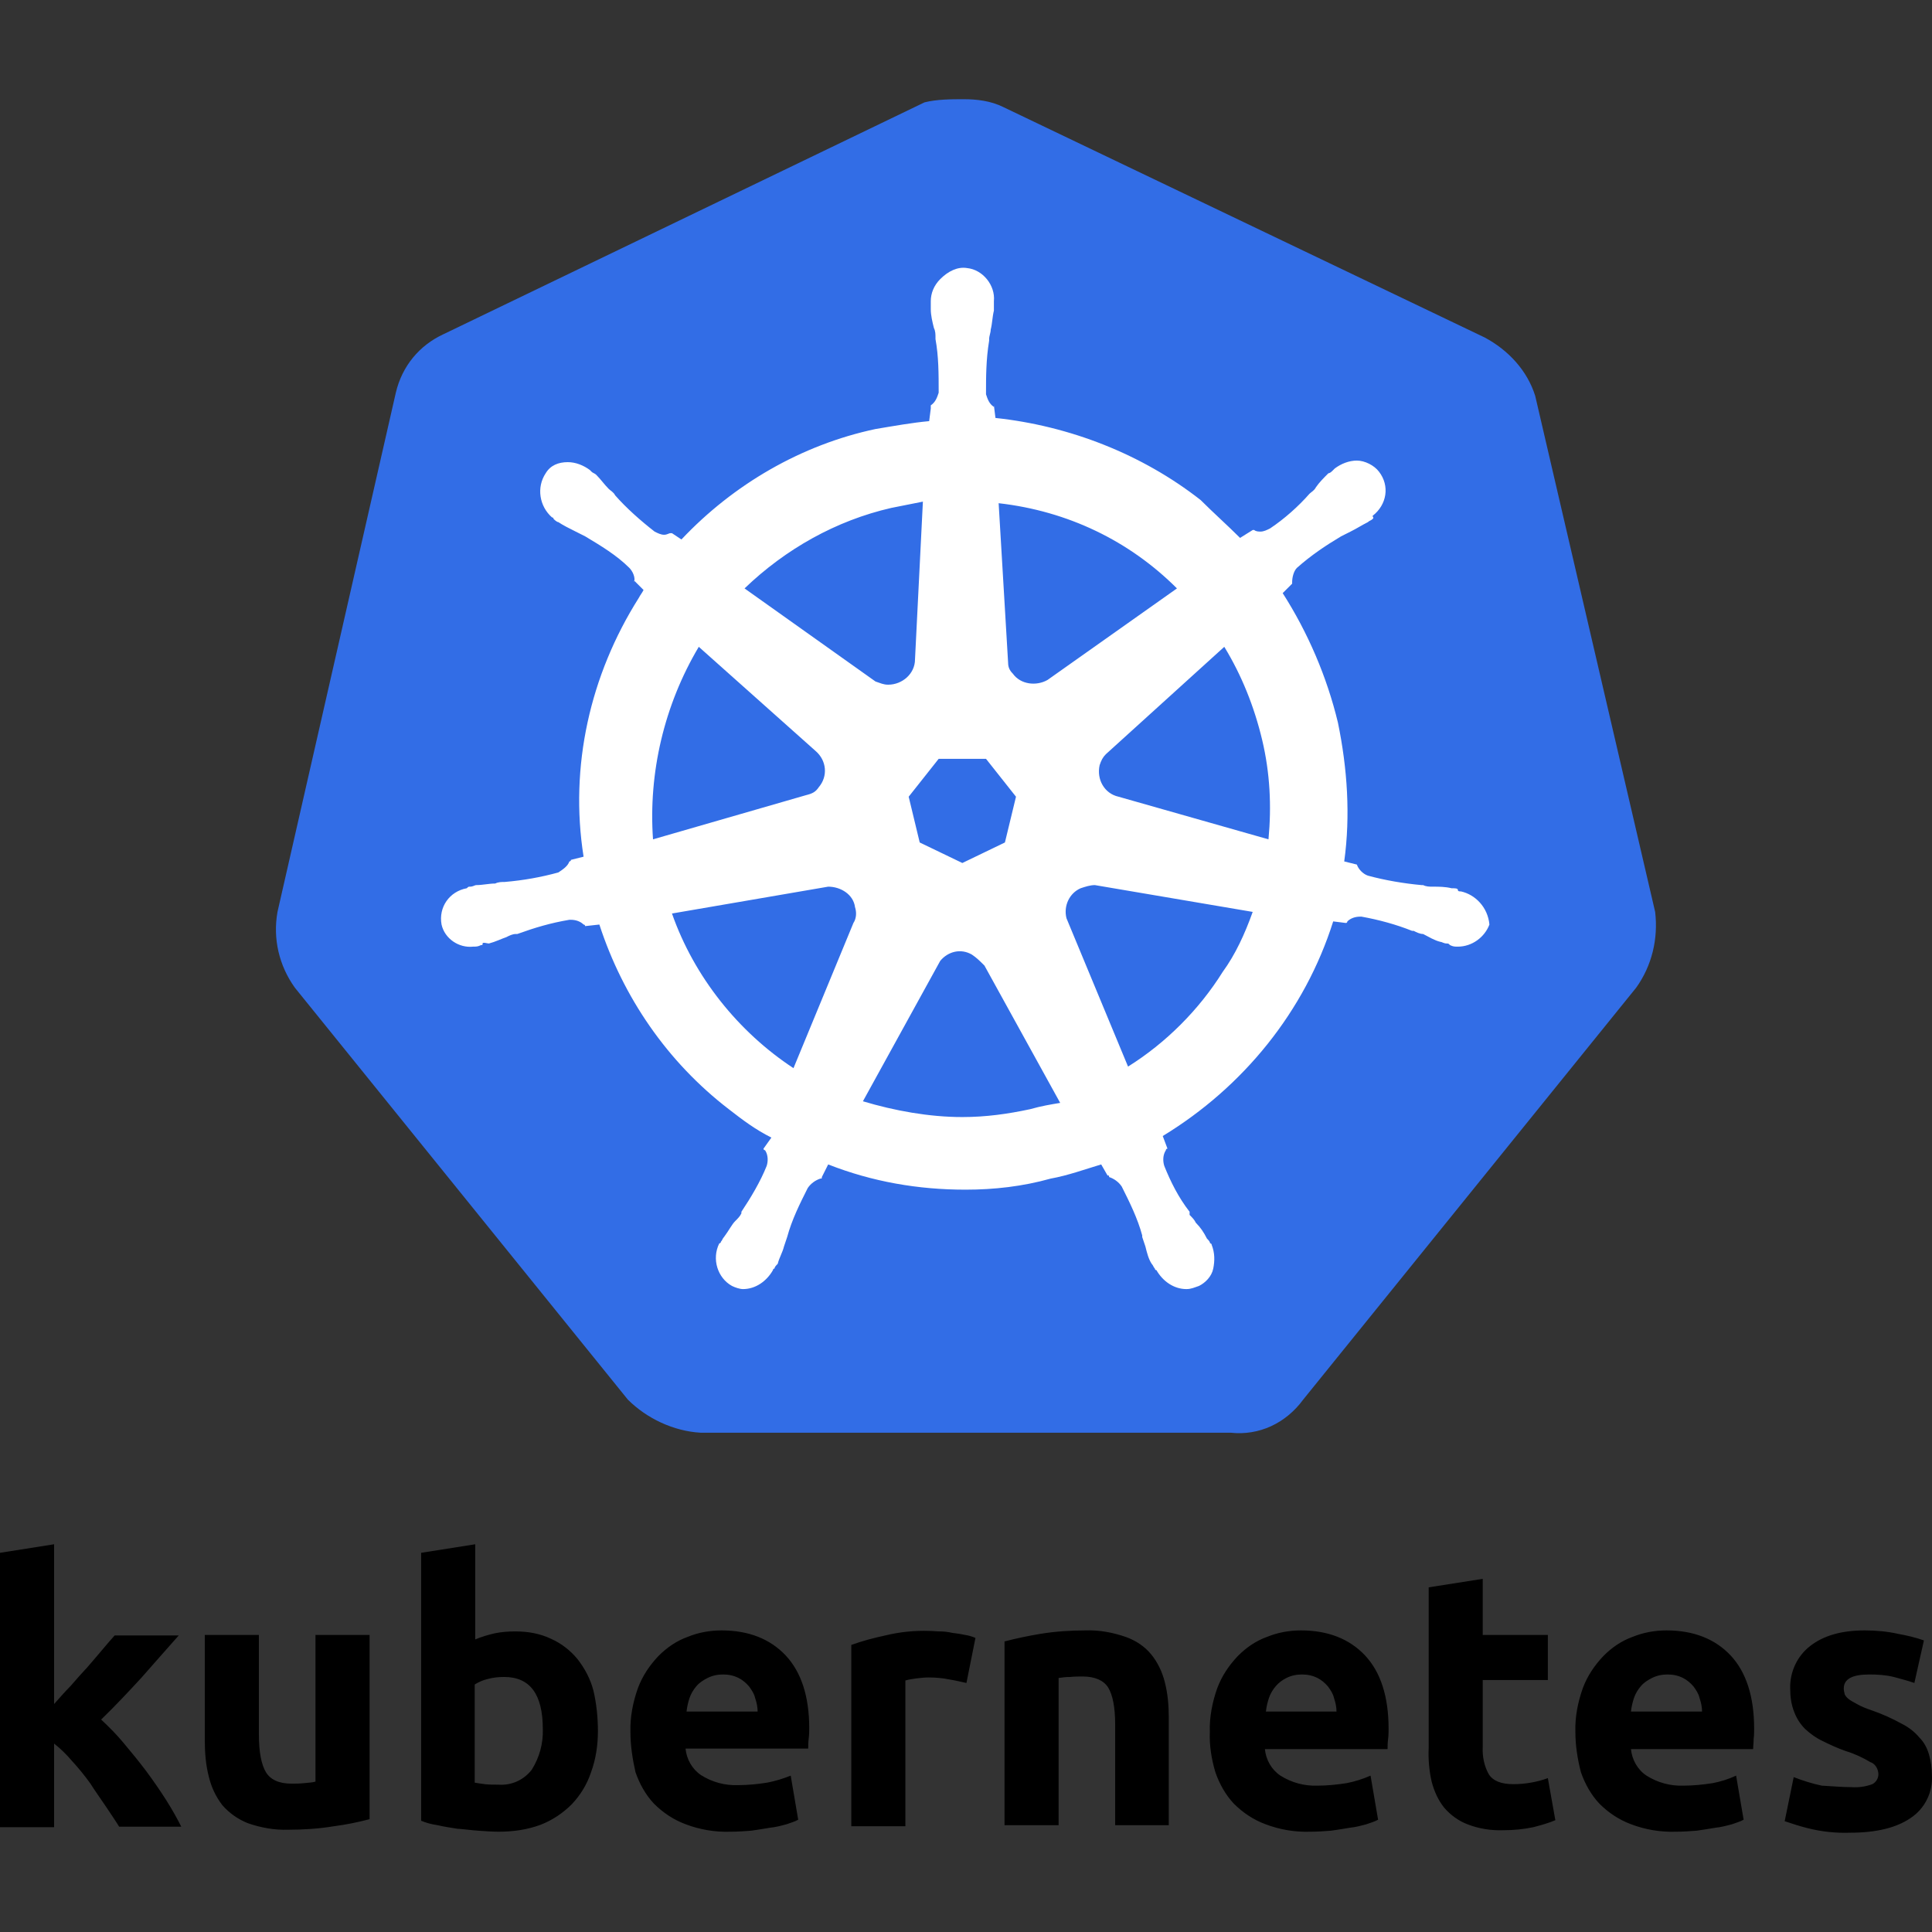 <svg width="48" height="48" viewBox="0 0 48 48" fill="none" xmlns="http://www.w3.org/2000/svg">
<rect x="0" y="0" width="48" height="48" fill="#333333" stroke="none"/>
<path d="M38.142 9.836C37.946 9.208 37.475 8.699 36.887 8.385L24.929 2.661C24.615 2.504 24.262 2.465 23.949 2.465C23.635 2.465 23.282 2.465 22.969 2.543L11.01 8.307C10.422 8.581 9.991 9.091 9.834 9.757L6.894 22.657C6.776 23.323 6.933 23.99 7.325 24.538L15.598 34.772C16.068 35.242 16.735 35.556 17.401 35.595H30.575C31.281 35.673 31.947 35.36 32.378 34.772L40.651 24.538C41.043 23.99 41.2 23.323 41.122 22.657L38.142 9.836Z" fill="#326DE6"/>
<path d="M36.298 22.147C36.259 22.147 36.22 22.147 36.22 22.108C36.22 22.068 36.141 22.068 36.063 22.068C35.906 22.029 35.749 22.029 35.593 22.029C35.514 22.029 35.436 22.029 35.357 21.99H35.318C34.887 21.951 34.416 21.872 33.985 21.755C33.867 21.715 33.75 21.598 33.711 21.48L33.397 21.402C33.554 20.265 33.475 19.088 33.24 17.951C32.966 16.814 32.495 15.717 31.868 14.736L32.103 14.501V14.462C32.103 14.345 32.142 14.188 32.221 14.109C32.574 13.796 32.926 13.56 33.319 13.325C33.397 13.286 33.475 13.247 33.554 13.207C33.711 13.129 33.828 13.051 33.985 12.972C34.024 12.933 34.063 12.933 34.103 12.894C34.142 12.855 34.103 12.855 34.103 12.815C34.456 12.541 34.534 12.07 34.26 11.718C34.142 11.561 33.907 11.443 33.711 11.443C33.514 11.443 33.319 11.522 33.162 11.639L33.123 11.678C33.083 11.718 33.044 11.757 33.005 11.757C32.887 11.874 32.77 11.992 32.691 12.11C32.652 12.188 32.574 12.227 32.534 12.267C32.26 12.58 31.907 12.894 31.554 13.129C31.476 13.168 31.397 13.207 31.319 13.207C31.28 13.207 31.201 13.207 31.162 13.168H31.123L30.809 13.364C30.496 13.051 30.143 12.737 29.829 12.423C28.378 11.286 26.575 10.581 24.732 10.384L24.693 10.071V10.11C24.575 10.032 24.536 9.914 24.497 9.796C24.497 9.365 24.497 8.934 24.575 8.463V8.424C24.575 8.346 24.614 8.267 24.614 8.189C24.654 8.032 24.654 7.875 24.693 7.718V7.483C24.732 7.091 24.419 6.699 24.026 6.66C23.791 6.621 23.556 6.738 23.36 6.934C23.203 7.091 23.125 7.287 23.125 7.483V7.679C23.125 7.836 23.164 7.993 23.203 8.15C23.242 8.228 23.242 8.307 23.242 8.385V8.424C23.321 8.855 23.321 9.287 23.321 9.757C23.282 9.875 23.242 9.992 23.125 10.071V10.149L23.085 10.463C22.654 10.502 22.223 10.581 21.752 10.659C19.91 11.051 18.224 12.031 16.93 13.403L16.695 13.247H16.655C16.616 13.247 16.577 13.286 16.499 13.286C16.42 13.286 16.342 13.247 16.263 13.207C15.911 12.933 15.558 12.619 15.283 12.306C15.244 12.227 15.166 12.188 15.126 12.149C15.009 12.031 14.93 11.914 14.813 11.796C14.774 11.757 14.734 11.757 14.695 11.718C14.656 11.678 14.656 11.678 14.656 11.678C14.499 11.561 14.303 11.482 14.107 11.482C13.872 11.482 13.676 11.561 13.558 11.757C13.323 12.11 13.401 12.58 13.715 12.855C13.754 12.855 13.754 12.894 13.754 12.894C13.754 12.894 13.832 12.972 13.872 12.972C13.989 13.051 14.146 13.129 14.303 13.207C14.381 13.247 14.46 13.286 14.538 13.325C14.93 13.56 15.322 13.796 15.636 14.109C15.714 14.188 15.793 14.345 15.754 14.462V14.423L15.989 14.658C15.95 14.736 15.911 14.776 15.871 14.854C14.656 16.775 14.146 19.049 14.499 21.284L14.185 21.363C14.185 21.402 14.146 21.402 14.146 21.402C14.107 21.519 13.989 21.598 13.872 21.676C13.44 21.794 13.009 21.872 12.539 21.912C12.46 21.912 12.382 21.912 12.303 21.951C12.147 21.951 11.99 21.99 11.833 21.99C11.794 21.99 11.755 22.029 11.676 22.029C11.637 22.029 11.637 22.029 11.598 22.068C11.166 22.147 10.892 22.539 10.97 22.97C11.049 23.323 11.402 23.558 11.755 23.519C11.833 23.519 11.872 23.519 11.951 23.48C11.99 23.48 11.99 23.48 11.99 23.441C11.99 23.401 12.107 23.441 12.147 23.441C12.303 23.401 12.46 23.323 12.578 23.284C12.656 23.244 12.735 23.205 12.813 23.205H12.852C13.284 23.049 13.676 22.931 14.146 22.852H14.185C14.303 22.852 14.421 22.892 14.499 22.97C14.538 22.97 14.538 23.009 14.538 23.009L14.891 22.97C15.479 24.774 16.577 26.381 18.106 27.557C18.459 27.832 18.773 28.067 19.165 28.263L18.969 28.538C18.969 28.577 19.008 28.577 19.008 28.577C19.086 28.694 19.086 28.851 19.047 28.969C18.89 29.361 18.655 29.753 18.42 30.106V30.145C18.381 30.223 18.341 30.263 18.263 30.341C18.184 30.419 18.106 30.576 17.988 30.733C17.949 30.772 17.949 30.811 17.91 30.851C17.91 30.851 17.91 30.89 17.871 30.89C17.675 31.282 17.832 31.753 18.184 31.948C18.263 31.988 18.381 32.027 18.459 32.027C18.773 32.027 19.047 31.831 19.204 31.556C19.204 31.556 19.204 31.517 19.243 31.517C19.243 31.478 19.282 31.439 19.322 31.4C19.361 31.243 19.439 31.125 19.478 30.968L19.557 30.733C19.674 30.302 19.87 29.91 20.067 29.518C20.145 29.4 20.262 29.322 20.38 29.282C20.419 29.282 20.419 29.282 20.419 29.243L20.576 28.93C21.674 29.361 22.811 29.557 23.987 29.557C24.693 29.557 25.399 29.479 26.104 29.282C26.536 29.204 26.967 29.047 27.359 28.93L27.516 29.204C27.555 29.204 27.555 29.204 27.555 29.243C27.673 29.282 27.79 29.361 27.869 29.479C28.065 29.87 28.261 30.263 28.378 30.694V30.733L28.457 30.968C28.496 31.125 28.535 31.282 28.614 31.4C28.653 31.439 28.653 31.478 28.692 31.517C28.692 31.517 28.692 31.556 28.731 31.556C28.888 31.831 29.163 32.027 29.476 32.027C29.594 32.027 29.672 31.988 29.79 31.948C29.947 31.87 30.104 31.713 30.143 31.517C30.182 31.321 30.182 31.125 30.104 30.929C30.104 30.89 30.064 30.89 30.064 30.89C30.064 30.851 30.025 30.811 29.986 30.772C29.907 30.616 29.829 30.498 29.711 30.38C29.672 30.302 29.633 30.263 29.555 30.184V30.106C29.28 29.753 29.084 29.361 28.927 28.969C28.888 28.851 28.888 28.694 28.966 28.577C28.966 28.538 29.006 28.538 29.006 28.538L28.888 28.224C30.888 27.008 32.417 25.127 33.123 22.892L33.436 22.931C33.475 22.931 33.475 22.892 33.475 22.892C33.554 22.813 33.671 22.774 33.789 22.774H33.828C34.26 22.852 34.691 22.97 35.083 23.127H35.122C35.2 23.166 35.279 23.205 35.357 23.205C35.514 23.284 35.632 23.362 35.789 23.401C35.828 23.401 35.867 23.441 35.945 23.441C35.985 23.441 35.985 23.441 36.024 23.48C36.102 23.519 36.141 23.519 36.22 23.519C36.573 23.519 36.886 23.284 37.004 22.97C36.965 22.539 36.651 22.225 36.298 22.147ZM24.967 20.931L23.909 21.441L22.85 20.931L22.576 19.794L23.321 18.853H24.497L25.242 19.794L24.967 20.931ZM31.358 18.383C31.554 19.206 31.593 20.029 31.515 20.853L27.79 19.794C27.437 19.716 27.241 19.363 27.32 19.01C27.359 18.892 27.398 18.814 27.477 18.736L30.417 16.07C30.848 16.775 31.162 17.559 31.358 18.383ZM29.241 14.619L26.026 16.893C25.752 17.05 25.359 17.011 25.163 16.736C25.085 16.658 25.046 16.579 25.046 16.462L24.811 12.502C26.536 12.698 28.065 13.443 29.241 14.619ZM22.144 12.619L22.929 12.463L22.733 16.383C22.733 16.736 22.419 17.011 22.066 17.011C21.948 17.011 21.87 16.971 21.752 16.932L18.498 14.619C19.518 13.639 20.772 12.933 22.144 12.619ZM17.361 16.07L20.262 18.657C20.537 18.892 20.576 19.285 20.341 19.559C20.262 19.677 20.184 19.716 20.027 19.755L16.224 20.853C16.107 19.206 16.499 17.52 17.361 16.07ZM16.695 22.696L20.576 22.029C20.89 22.029 21.203 22.225 21.243 22.539C21.282 22.656 21.282 22.813 21.203 22.931L19.714 26.538C18.341 25.636 17.244 24.264 16.695 22.696ZM25.595 27.557C25.046 27.675 24.497 27.753 23.909 27.753C23.085 27.753 22.223 27.596 21.439 27.361L23.36 23.872C23.556 23.637 23.87 23.558 24.144 23.715C24.262 23.793 24.34 23.872 24.458 23.989L26.34 27.401C26.104 27.44 25.869 27.479 25.595 27.557ZM30.378 24.146C29.79 25.087 28.966 25.911 28.026 26.499L26.496 22.813C26.418 22.5 26.575 22.186 26.849 22.068C26.967 22.029 27.085 21.99 27.202 21.99L31.123 22.656C30.927 23.205 30.692 23.715 30.378 24.146Z" fill="white"/>
<path d="M45.995 44.401C46.169 44.414 46.356 44.389 46.517 44.327C46.617 44.277 46.679 44.165 46.667 44.053C46.654 43.928 46.58 43.816 46.468 43.779C46.281 43.667 46.069 43.568 45.858 43.505C45.647 43.431 45.46 43.344 45.286 43.257C45.124 43.182 44.987 43.082 44.85 42.958C44.726 42.834 44.639 42.697 44.577 42.535C44.502 42.348 44.477 42.149 44.477 41.95C44.465 41.54 44.651 41.142 44.975 40.893C45.311 40.632 45.758 40.507 46.331 40.507C46.605 40.507 46.891 40.532 47.164 40.594C47.376 40.632 47.587 40.681 47.799 40.756L47.562 41.813C47.388 41.751 47.227 41.714 47.052 41.664C46.853 41.614 46.642 41.602 46.443 41.602C46.02 41.602 45.808 41.714 45.808 41.95C45.808 42 45.821 42.05 45.833 42.099C45.858 42.149 45.895 42.187 45.945 42.224C45.995 42.261 46.069 42.299 46.157 42.348C46.244 42.398 46.368 42.448 46.517 42.498C46.766 42.585 47.015 42.697 47.239 42.821C47.413 42.908 47.562 43.02 47.687 43.169C47.799 43.281 47.873 43.418 47.923 43.58C47.973 43.754 47.998 43.928 47.998 44.103C48.023 44.526 47.824 44.936 47.463 45.172C47.115 45.409 46.617 45.533 45.97 45.533C45.609 45.546 45.261 45.508 44.913 45.421C44.714 45.372 44.527 45.309 44.34 45.247L44.564 44.152C44.788 44.239 45.025 44.314 45.261 44.364C45.51 44.376 45.746 44.401 45.995 44.401ZM39.14 43.033C39.127 42.659 39.202 42.286 39.326 41.938C39.438 41.639 39.613 41.378 39.837 41.142C40.048 40.93 40.284 40.768 40.558 40.669C40.832 40.557 41.118 40.507 41.404 40.507C42.076 40.507 42.611 40.719 42.997 41.129C43.382 41.54 43.581 42.149 43.581 42.946C43.581 43.02 43.581 43.107 43.569 43.207C43.569 43.306 43.556 43.381 43.556 43.456H40.521C40.546 43.717 40.682 43.966 40.907 44.115C41.18 44.289 41.504 44.376 41.827 44.364C42.063 44.364 42.312 44.339 42.549 44.302C42.748 44.264 42.947 44.202 43.133 44.115L43.32 45.21C43.233 45.26 43.133 45.285 43.034 45.322C42.897 45.359 42.76 45.396 42.623 45.409C42.474 45.434 42.325 45.459 42.151 45.483C41.989 45.496 41.815 45.508 41.641 45.508C41.255 45.521 40.882 45.459 40.521 45.322C40.222 45.21 39.961 45.036 39.737 44.812C39.526 44.588 39.376 44.314 39.277 44.028C39.19 43.692 39.14 43.356 39.14 43.033ZM42.287 42.523C42.287 42.411 42.263 42.299 42.225 42.187C42.2 42.075 42.138 41.988 42.076 41.901C42.001 41.813 41.914 41.739 41.815 41.689C41.69 41.627 41.566 41.602 41.429 41.602C41.292 41.602 41.168 41.627 41.043 41.689C40.944 41.739 40.844 41.801 40.77 41.888C40.695 41.975 40.633 42.075 40.595 42.187C40.558 42.299 40.533 42.411 40.521 42.523H42.287ZM35.495 39.437L36.838 39.226V40.619H38.456V41.739H36.838V43.406C36.826 43.642 36.876 43.879 36.987 44.078C37.087 44.239 37.286 44.327 37.597 44.327C37.746 44.327 37.896 44.314 38.033 44.289C38.182 44.264 38.319 44.227 38.456 44.177L38.642 45.222C38.468 45.297 38.281 45.347 38.095 45.396C37.858 45.446 37.61 45.471 37.361 45.471C37.05 45.483 36.739 45.434 36.453 45.322C36.229 45.235 36.029 45.085 35.88 44.911C35.731 44.725 35.631 44.501 35.569 44.264C35.507 43.991 35.482 43.704 35.495 43.431V39.437ZM30.058 43.033C30.045 42.659 30.12 42.286 30.244 41.938C30.356 41.639 30.531 41.378 30.755 41.142C30.966 40.93 31.202 40.768 31.476 40.669C31.75 40.557 32.036 40.507 32.322 40.507C32.994 40.507 33.529 40.719 33.914 41.129C34.3 41.54 34.499 42.149 34.499 42.946C34.499 43.02 34.499 43.107 34.487 43.207C34.474 43.306 34.474 43.381 34.474 43.456H31.426C31.451 43.717 31.588 43.966 31.812 44.115C32.086 44.289 32.409 44.376 32.733 44.364C32.969 44.364 33.218 44.339 33.454 44.302C33.653 44.264 33.852 44.202 34.051 44.115L34.238 45.21C34.151 45.26 34.051 45.285 33.952 45.322C33.815 45.359 33.678 45.396 33.541 45.409C33.392 45.434 33.243 45.459 33.069 45.483C32.907 45.496 32.733 45.508 32.559 45.508C32.173 45.521 31.8 45.459 31.439 45.322C31.14 45.21 30.879 45.036 30.655 44.812C30.444 44.588 30.294 44.314 30.195 44.028C30.095 43.692 30.045 43.356 30.058 43.033ZM33.205 42.523C33.205 42.411 33.181 42.299 33.143 42.187C33.118 42.075 33.056 41.988 32.994 41.901C32.919 41.813 32.832 41.739 32.733 41.689C32.608 41.627 32.484 41.602 32.347 41.602C32.21 41.602 32.086 41.627 31.961 41.689C31.862 41.739 31.775 41.801 31.7 41.888C31.625 41.975 31.563 42.075 31.526 42.187C31.488 42.299 31.464 42.411 31.451 42.523H33.205ZM24.957 40.781C25.243 40.706 25.542 40.644 25.84 40.594C26.213 40.532 26.599 40.507 26.972 40.507C27.308 40.495 27.644 40.557 27.968 40.669C28.216 40.756 28.44 40.905 28.602 41.104C28.764 41.303 28.876 41.54 28.938 41.788C29.013 42.075 29.038 42.373 29.038 42.672V45.347H27.706V42.846C27.706 42.411 27.644 42.112 27.532 41.925C27.42 41.751 27.209 41.652 26.898 41.652C26.798 41.652 26.699 41.652 26.587 41.664C26.475 41.664 26.388 41.676 26.301 41.689V45.347H24.957V40.781ZM24.011 41.813C23.887 41.788 23.75 41.751 23.588 41.726C23.414 41.689 23.24 41.676 23.066 41.676C22.966 41.676 22.867 41.689 22.755 41.701C22.668 41.714 22.581 41.726 22.494 41.751V45.372H21.15V40.868C21.424 40.768 21.71 40.694 21.996 40.632C22.357 40.544 22.73 40.507 23.091 40.52C23.178 40.52 23.265 40.532 23.352 40.532C23.451 40.532 23.551 40.544 23.663 40.569C23.763 40.582 23.862 40.594 23.974 40.619C24.061 40.632 24.148 40.656 24.235 40.694L24.011 41.813ZM15.663 43.033C15.651 42.659 15.726 42.286 15.85 41.938C15.962 41.639 16.136 41.378 16.36 41.142C16.572 40.93 16.808 40.768 17.082 40.669C17.355 40.557 17.642 40.507 17.928 40.507C18.599 40.507 19.134 40.719 19.52 41.129C19.906 41.54 20.105 42.149 20.105 42.933C20.105 43.008 20.105 43.095 20.092 43.194C20.08 43.294 20.08 43.368 20.08 43.443H17.032C17.057 43.704 17.194 43.953 17.418 44.103C17.691 44.277 18.015 44.364 18.338 44.351C18.575 44.351 18.823 44.327 19.06 44.289C19.259 44.252 19.458 44.19 19.645 44.115L19.831 45.21C19.744 45.26 19.645 45.285 19.545 45.322C19.408 45.359 19.271 45.396 19.134 45.409C18.985 45.434 18.836 45.459 18.662 45.483C18.5 45.496 18.326 45.508 18.152 45.508C17.766 45.521 17.393 45.459 17.032 45.322C16.733 45.21 16.472 45.036 16.248 44.812C16.037 44.588 15.887 44.314 15.788 44.028C15.713 43.692 15.663 43.368 15.663 43.033ZM18.823 42.523C18.823 42.411 18.799 42.299 18.761 42.187C18.736 42.075 18.674 41.988 18.612 41.901C18.537 41.813 18.45 41.739 18.351 41.689C18.226 41.627 18.102 41.602 17.965 41.602C17.828 41.602 17.704 41.627 17.579 41.689C17.48 41.739 17.38 41.801 17.306 41.888C17.231 41.975 17.169 42.075 17.131 42.187C17.094 42.299 17.069 42.411 17.057 42.523H18.823ZM13.486 42.958C13.486 42.087 13.163 41.664 12.528 41.664C12.391 41.664 12.255 41.676 12.118 41.714C12.006 41.739 11.894 41.788 11.794 41.851V44.289C11.856 44.302 11.944 44.314 12.043 44.327C12.143 44.339 12.255 44.339 12.379 44.339C12.702 44.364 13.013 44.227 13.213 43.966C13.399 43.667 13.499 43.319 13.486 42.958ZM14.855 43.008C14.855 43.356 14.805 43.704 14.681 44.04C14.581 44.339 14.419 44.6 14.208 44.824C13.984 45.048 13.723 45.222 13.436 45.334C13.101 45.459 12.752 45.508 12.391 45.508C12.23 45.508 12.056 45.496 11.881 45.483C11.707 45.471 11.533 45.446 11.359 45.434C11.197 45.409 11.035 45.384 10.874 45.347C10.712 45.322 10.575 45.285 10.463 45.235V38.579L11.807 38.367V40.731C11.956 40.669 12.118 40.619 12.279 40.582C12.454 40.544 12.628 40.532 12.802 40.532C13.113 40.532 13.412 40.582 13.698 40.719C13.947 40.831 14.171 41.005 14.345 41.216C14.531 41.453 14.668 41.714 14.743 42C14.817 42.311 14.855 42.659 14.855 43.008ZM9.182 45.197C8.895 45.272 8.597 45.334 8.298 45.372C7.925 45.434 7.539 45.459 7.166 45.459C6.818 45.471 6.482 45.409 6.158 45.297C5.91 45.197 5.698 45.048 5.524 44.849C5.362 44.638 5.25 44.401 5.188 44.14C5.113 43.854 5.088 43.543 5.088 43.244V40.619H6.432V43.095C6.432 43.53 6.494 43.841 6.606 44.028C6.718 44.215 6.93 44.314 7.241 44.314C7.34 44.314 7.44 44.314 7.552 44.302C7.664 44.289 7.751 44.289 7.838 44.264V40.619H9.182V45.197ZM1.344 42.336C1.48 42.187 1.605 42.037 1.754 41.888C1.891 41.726 2.028 41.577 2.165 41.428C2.302 41.266 2.426 41.129 2.538 40.992C2.65 40.855 2.762 40.731 2.849 40.632H4.441C4.118 40.992 3.807 41.353 3.508 41.689C3.197 42.025 2.874 42.373 2.513 42.722C2.712 42.908 2.899 43.095 3.073 43.306C3.26 43.53 3.446 43.754 3.633 44.003C3.807 44.239 3.981 44.488 4.13 44.725C4.28 44.961 4.404 45.185 4.504 45.384H2.961C2.861 45.222 2.749 45.06 2.625 44.874C2.501 44.687 2.364 44.501 2.239 44.302C2.103 44.115 1.953 43.928 1.792 43.754C1.655 43.593 1.505 43.443 1.344 43.319V45.396H0V38.579L1.344 38.367V42.336Z" fill="black"/>
</svg>
